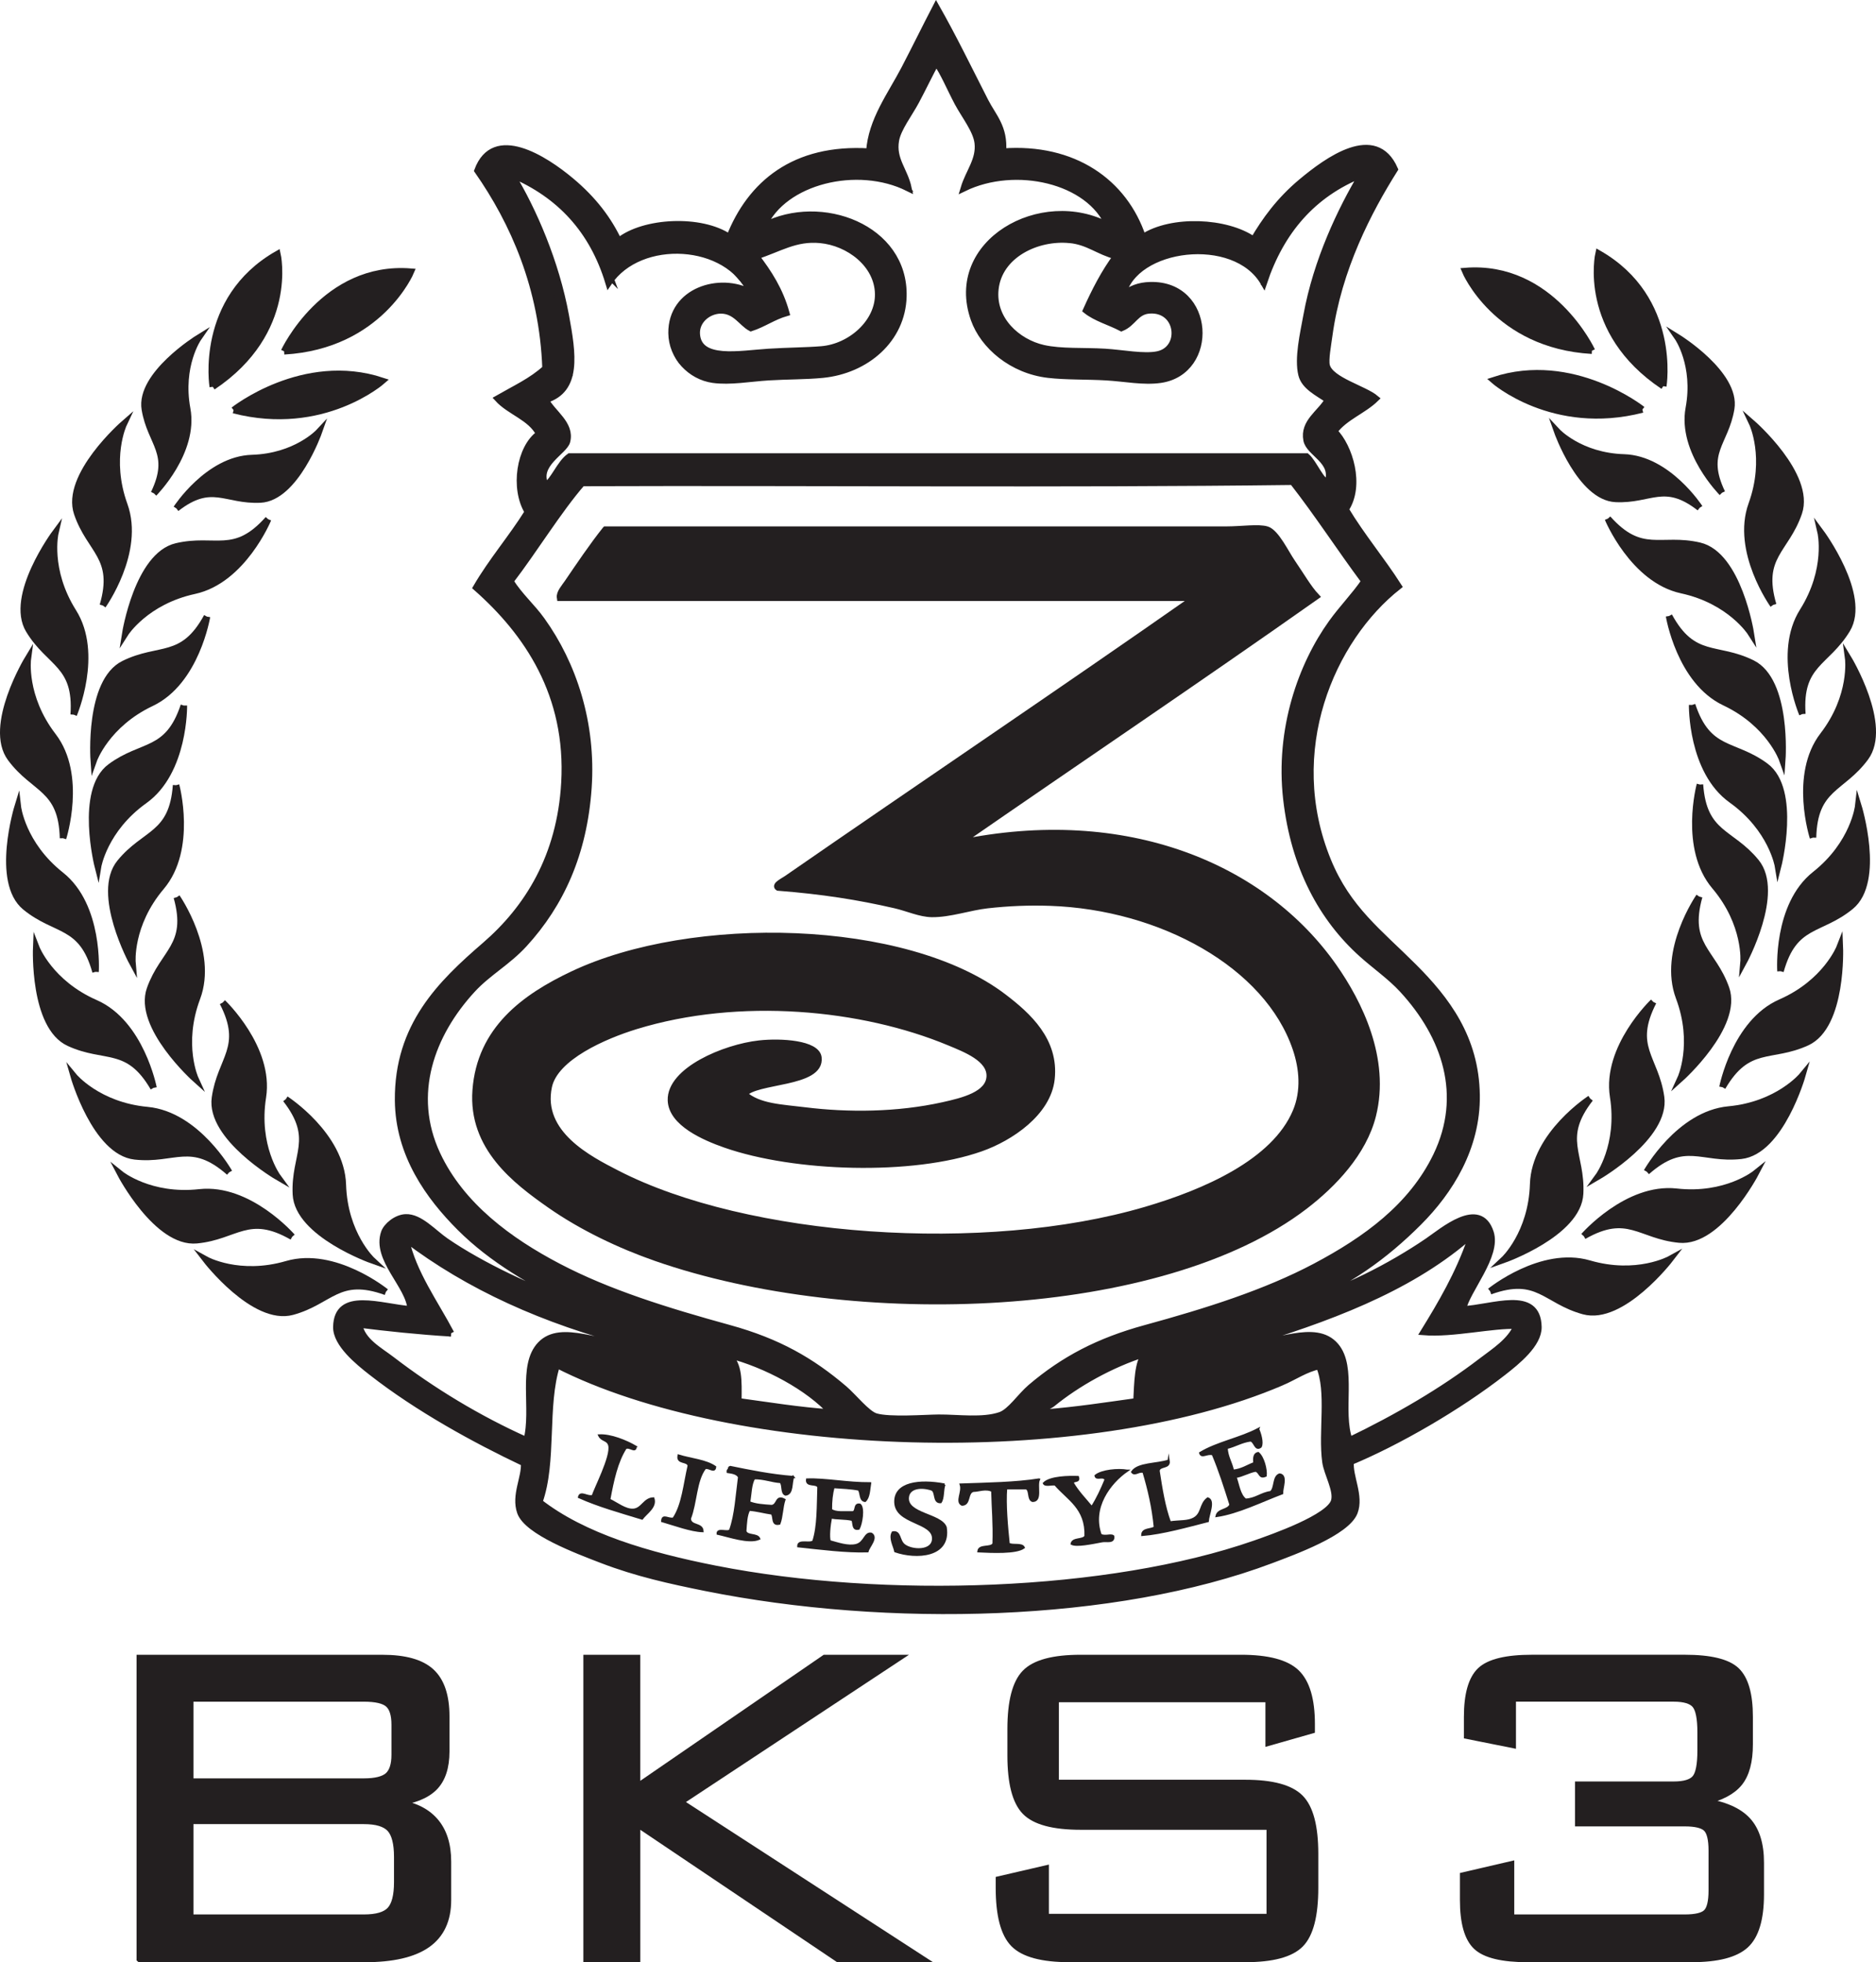 <?xml version="1.0" encoding="UTF-8"?><svg id="Layer_1" xmlns="http://www.w3.org/2000/svg" viewBox="0 0 867 906.98"><defs><style>.cls-1,.cls-2{fill:#231f20;stroke:#231f20;stroke-miterlimit:10;}.cls-2{stroke-width:3px;}</style></defs><path class="cls-2" d="m279.83,244.81h287.07c6.86,0,14.8-1.22,18.61,0,4.24,1.35,8.67,10.82,11.66,15.15,4.06,5.91,7.47,11.88,11.06,15.72-54.64,38.53-110.31,76.02-165.37,114.13,77.69-16.27,141.26,11.02,173.52,57.06,11.67,16.62,24.6,42.61,18.06,68.71-4.33,17.28-18.32,31.87-31.44,41.93-66.18,50.72-208.28,55.85-299.89,23.88-16.15-5.63-33.96-13.98-48.91-24.45-15.83-11.1-36.32-26.61-34.36-53,2.09-28.1,22.57-43.02,44.84-53.56,55.07-26.11,153.82-24.1,199.14,10.48,11.29,8.61,24.04,20.16,22.12,37.85-1.68,15.66-19.06,27.24-32.62,32.02-31.6,11.2-86.16,9.52-118.19-1.73-9.53-3.35-24.7-9.89-25.05-20.39-.45-13.77,24.72-24.41,40.78-26.2,10.17-1.14,26.55-.04,27.36,6.4,1.53,12.4-29.28,10.17-34.35,16.9,6.77,6.06,17.55,6.25,27.94,7.57,20.17,2.51,42.91,2.35,64.06-2.34,8.98-2,21.2-4.9,21.54-13.39.33-8.29-11.32-12.67-18.63-15.73-40.3-16.79-97.04-22.29-145-7.56-14.45,4.45-37.26,14.3-40.18,27.95-4.65,21.91,18.94,33.72,31.45,40.18,59.92,30.9,170.17,38.79,244.55,16.88,27.2-8,59.45-21.97,69.3-45.41,4.04-9.6,3.08-20.01,0-29.13-13.14-38.89-62.44-65.77-113.54-67.52-9.72-.34-19.32.05-29.12,1.16-8.16.91-17.29,4.19-25.62,4.08-5.42-.09-11.18-2.76-16.88-4.08-17.05-3.94-33.56-6.53-54.16-8.15-1.58-1.01,2.41-2.94,4.07-4.08,61.96-42.89,126.79-86.53,188.66-129.85h-293.48c-.37-2.23,2.03-4.82,3.51-6.99,5.19-7.63,11.62-17.15,17.46-24.46Z"/><path class="cls-1" d="m581.45,660.58c.88,1.84,2.22,6.28,1.17,8.13-2.51,1.95-2.68-2.48-4.65-2.89-4.3.56-7.13,2.56-11.07,3.47.23,4.25,2.19,6.75,2.92,10.49,4.08-.37,6.63-2.29,9.89-3.5-.28-2.43-.05-4.33,1.75-4.66,2.41,1.97,3.8,7.71,3.49,10.48-3.08,1.36-2.37-1.54-4.65-2.32-3.43.64-5.81,2.32-9.32,2.91,1.38,3.65,1.78,8.31,4.65,10.49,4.81-.24,7.2-2.92,11.65-3.5,2.25-1.84,1.05-7.11,4.1-8.15,3.52.42,1.01,6.3,1.16,8.71-9.61,3.63-20.45,9.06-30.29,10.5.69-3.21,5.35-2.44,6.41-5.25-2.52-7.96-5.04-15.92-8.16-23.29-2.61-.82-5.17,1.76-5.83-.59,7.85-4.78,18.57-6.68,26.79-11.05Z"/><path class="cls-1" d="m293.79,668.71c-.18,2.78-2.63-.34-4.65.59-4.09,6.37-5.92,15.06-7.56,23.88,3.4,1.61,7.39,4.87,11.06,4.65,4.12-.27,5-5.1,9.32-5.24,1.32,3.98-3.28,6.72-5.25,9.32-9.96-3.04-20.14-5.87-29.12-9.91.69-2.92,3.96.37,6.41-.58.71-2.92,8.8-18.19,7.59-23.29-.71-2.86-3.47-2.07-4.68-4.66,5.38-.27,12.46,2.65,16.89,5.23Z"/><path class="cls-1" d="m313.6,672.8c5.66,1.74,12.54,2.24,16.9,5.25-.23,2.83-2.86-.14-4.67.57-4.39,5.72-4.13,16.08-6.99,23.28.12,3.78,5.69,2.09,5.83,5.84-5.32-.17-12.91-2.99-18.64-4.65.14-3.31,2.84-.57,5.24-1.19,4.25-6.22,5.02-15.93,7-24.43-.56-2.57-5.42-.81-4.67-4.67Z"/><path class="cls-1" d="m540.11,675.14c.58,3.67-4.22,1.97-4.66,4.65,1.29,8.44,2.63,16.79,5.25,23.88,4.55-.66,8.22-.18,11.07-1.77,4.01-2.2,2.79-6.65,6.4-9.3,3.2,1,.21,7.48,0,10.49-9.42,2.4-21.09,5.68-30.27,6.4.08-3.01,4.01-2.21,5.81-3.5-.89-9.41-2.87-17.7-5.23-25.62-2.18-.76-4.04,1.75-5.25,0,2.6-4.01,11.35-3.4,16.88-5.22Z"/><path class="cls-1" d="m366.58,682.7c-1.14,2.75-.1,7.67-3.5,8.15-2.06-.63-1.01-4.42-2.31-5.81-4.37-.31-7.53-1.81-12.23-1.76-1.7,2.79-1.61,7.33-2.32,11.08,2.83,1.23,6.66,1.48,10.48,1.73,2.92-.47,1.82-5.01,5.82-2.89-1.13,3.34-1.1,7.82-2.32,11.06-3.62.88-2.24-3.21-3.5-4.67-3.57-.5-6.69-1.45-10.48-1.74-1.38,2.51-1.49,6.29-1.75,9.9.75,2.54,5.49,1.12,6.41,3.49-4.71,2.11-13.93-1.17-19.22-2.33-.15-2.66,4.99-.04,5.83-1.75,2.49-7,2.95-16.05,4.07-24.45-.88-1.65-3.01-2.02-5.25-2.33-.08-.68.14-1.04.58-1.16-.09-.68.14-1.03.6-1.15,9.33,1.9,18.67,3.82,29.1,4.64Z"/><path class="cls-1" d="m520.89,679.79c-8.01,5.56-16.79,17.06-12.22,29.7,2.24,1.06,4.71-.34,5.81.59.46,3.21-3.08,1.9-5.23,2.33-4.68.88-11.77,2.38-13.99,1.16.56-2.75,5.19-1.42,6.41-3.49.46-13.07-8.15-17.06-13.98-23.88-1.58-.36-4.62.75-5.24-.59,2.88-2.95,11.68-3.05,15.72-2.9.92,2.67-2.41,1.09-2.32,2.9,2.45,4.14,5.76,7.45,8.72,11.08,2.53-3.9,4.53-8.29,6.41-12.82-1.17-2.13-4.27.31-4.66-1.75,2.87-2.39,10.52-3.08,14.56-2.33Z"/><path class="cls-1" d="m402.12,685.6c-.49,3.03-.49,6.52-2.34,8.17-2.47-.27-1.68-3.76-2.91-5.26-3.53-.72-7.66-.85-11.65-1.13-.82,3.05-1.21,6.53-1.17,10.46,2.04,1.64,6.31,1.06,9.89,1.17,2.22-.12.53-4.14,3.5-3.5,1.85,1.65.66,8.8-.58,11.07-2.99.67-2.15-2.51-2.92-4.07-3.37-.85-7.84-.46-9.89-1.17-.75,3.72-1.27,9.06-.59,11.07,3.7.99,8.44,2.71,12.24,1.74,3.99-1.01,3.95-5.86,6.98-5.23,2.96,1.82-1.23,5.96-1.74,8.13-9.75.32-21.84-1.23-32.03-2.32-.09-3.2,5.46-.75,6.99-2.33,2.25-6.86,2.01-16.22,2.32-25.03-.75-2.16-5.71-.12-5.23-3.51,8.29-.32,19.06,1.86,29.11,1.74Z"/><path class="cls-1" d="m480.14,683.86c-1.36,2.89,1.36,9.91-2.91,9.91-2.24-.69-.95-4.89-2.92-5.83h-9.32c-.61,7.27.36,17.87,1.17,25.63,1.77,1.13,6.06-.24,6.98,1.75-3.5,2.6-14.81,2.03-20.97,1.74.33-3.18,5.79-1.2,6.99-3.49.3-9.8-.4-16.02-.59-24.46-3.04-1.5-6.39.02-8.73,0-3.15.74-1.41,6.36-5.24,6.4-2.89-1.4.55-5.86-.59-9.32,11.82-.4,25.61-.62,36.12-2.33Z"/><path class="cls-1" d="m436.47,686.18c-.93,2.38-.38,6.23-1.76,8.17-3.47.17-1.8-4.77-4.07-5.85-5.23-1.72-10.56-.82-11.05,3.5-.94,7.98,15.29,7.93,17.46,13.98,2.17,13.69-13.77,14.36-23.29,11.07-.49-2.44-2.73-6.17-1.17-8.74,3.61-.64,2.63,3.72,5.26,5.83,3.44,2.78,13.27,3.3,13.38-2.92.14-8.04-17.17-6.92-17.46-16.87-.28-8.92,11.2-10.33,22.71-8.17Z"/><path class="cls-2" d="m432.97,27.04c-3.54,5.16-7.29,11.87-11.06,19.21-6.92,13.46-14.25,23.95-4.07,39.6-25.19-11.79-59.82-1.17-67.56,21.54,27.78-15.1,65.25-2.08,65.8,28.54.33,18.4-15.04,34.56-35.52,36.67-7.87.82-16.53.7-25.05,1.17-20.15,1.1-44.47,3.91-44.25-19.8.18-18.97,25.61-26.5,37.86-13.96-.6-6.44-7.05-11.97-11.07-16.89,5.45,4.25,9.97,9.44,12.22,16.89-4.52.83-5.85-3.35-9.9-4.67-14.17-4.59-32.58,6.39-27.37,25.04,4.77,17.05,24.5,13.81,41.35,12.81,7.5-.45,15.43-.55,23.31-1.17,18.64-1.45,35.08-12.64,37.26-30.27,4.17-33.75-36.09-50.27-66.38-32.6,7.51-22.62,37.58-35.17,66.38-25.63-7.04-14.04-.44-24.94,6.41-37.85,3.94-7.42,8.2-14.21,11.05-20.38,4.55,11.21,17.49,27.39,20.96,39.6,1.52,5.26-1.71,11.77-3.48,18.04,27.56-7.78,59.69,2.35,66.39,26.21-26-16.15-66.17-4.08-66.39,27.36-.15,21.45,17.88,33.89,36.69,35.52,13.44,1.19,31.52,2.87,45.42,2.33,7.62-.3,13.59-3.37,16.88-7.58,11.67-14.9-2.89-37.41-23.3-31.44-3.9,1.14-5.5,4.12-9.89,4.67-.81-4.98,6.52-13.63,11.65-16.89-4.42,4.91-9.41,9.23-11.65,16.31,5.13-2.09,9.06-5.65,15.71-5.82,12.18-.31,23.95,9.13,22.13,23.86-2.79,22.6-27.9,16.76-50.67,15.73-21.43-.97-36.96-3.42-46.58-15.73-4.38-5.63-8.1-13.9-6.98-24.45,2.89-27.36,38.04-40.52,65.22-25.62-8.17-23.43-41.26-32.58-66.96-22.13,2.19-6.76,6.24-12.05,5.23-19.22-1.06-7.66-11.19-22.26-15.13-29.69-1.73-3.28-3.1-6.37-4.65-9.32Z"/><path class="cls-2" d="m258.28,235.5c.99-4.44,6.15-9.78,9.31-13.97h309.76c7.46,0,16.32-1.32,20.4,0,5.28,1.71,5.51,9.61,10.47,12.8-2.68-.73-5.11-5.09-7-7.57-.08-.14-1.65-4.01-2.89-4.65-4.31-2.25-33.02,0-40.76,0h-248.64c-11.14,0-33.47-2.47-40.18,0-5.24,1.92-6.31,9.73-10.48,13.39Z"/><path class="cls-2" d="m601.51,601.74c18.57-4.74,41.07-16.27,58.23-27.96,6.92-4.71,24.07-19.64,29.11-4.07,3.45,10.69-10.97,26.63-12.81,35.5,13.45-.52,34.63-9.65,34.94,8.16.13,7.93-9.92,15.98-16.31,20.97-20.51,16.01-48.61,32.23-70.46,41.33-.66,6.81,4.65,15.76,1.76,23.31-3.62,9.38-28.16,18.22-38.45,22.12-72.28,27.28-177.1,29.74-261.45,12.81-16.28-3.28-31.84-6.71-47.74-12.81-11.76-4.52-34.67-13.12-37.86-22.12-2.76-7.85,2.23-16.04,1.75-22.72-22.7-10.75-48.99-25.16-70.45-41.93-6.37-4.96-16.45-13.22-16.32-20.97.3-17.04,20.59-9.17,34.36-8.14-.62-10.99-16.49-23.27-12.22-35.52,1.01-2.92,5.45-6.82,9.9-7,6.59-.25,12.78,7.06,18.64,11.07,16.25,11.16,40.8,22.73,58.8,28.55-19.09-9.7-37.24-19.78-52.41-34.94-14.13-14.16-28.32-33.55-28.54-58.81-.26-34.52,19.76-53.98,40.18-71.62,19.7-17.01,34.75-41,36.7-75.12,2.32-40.75-17.14-69.46-40.77-90.26,7.21-12.39,16.35-22.87,23.88-34.94-6.73-10.91-3.77-29.75,5.25-36.1-4.08-7.76-13.56-10.1-19.21-16.31,7.64-4.4,15.88-8.17,22.12-13.96-1.35-37.3-14.75-67.55-31.44-91.43,7.6-20.56,31.1-5.35,43.09,4.67,10.76,8.98,17.51,18.23,22.12,27.94,11.57-9.36,38.14-10.69,51.24-1.74,9.7-24.7,30-41.77,64.63-39.61.95-14.53,9.96-26.23,16.3-38.42,5.07-9.76,9.65-19.11,14.55-28.54,7.97,14.04,15.04,28.61,22.71,43.66,3.62,7.1,9.02,12.03,8.17,23.3,32.65-2.4,56.1,14.02,64.63,39.61,13.41-8.74,38.75-7.56,51.24,1.16,5.16-8.83,11.86-18.22,22.12-26.79,11.87-9.92,34.17-26.23,43.09-5.83-12.06,19.14-26.07,45.91-30.28,76.86-.58,4.31-1.89,11.26-1.17,13.97,1.8,6.75,17.43,10.67,22.7,15.14-5.78,5.66-14.35,8.55-19.21,15.14,7.07,7.07,12.63,24.95,5.25,36.11,7.49,12.49,16.66,23.31,24.45,35.52-31.12,24.48-53.41,76.25-32.61,126.94,9.15,22.3,23.68,32.99,39.59,48.9,15.15,15.15,28.76,32.9,29.12,59.41.32,24.28-12.39,44.4-26.79,58.8-15.82,15.83-32.81,27.87-54.15,36.69ZM437.89,35.75c3.94,7.43,14.07,22.02,15.14,29.69,1.01,7.18-3.05,12.46-5.24,19.21,25.71-10.45,58.79-1.29,66.97,22.13-27.17-14.91-62.33-1.74-65.22,25.62-1.12,10.54,2.6,18.83,6.98,24.45,9.61,12.3,25.14,14.76,46.58,15.73,22.76,1.04,47.87,6.88,50.65-15.73,1.82-14.73-9.95-24.17-22.12-23.87-6.64.17-10.57,3.72-15.71,5.82,2.25-7.08,7.23-11.4,11.65-16.31-5.14,3.26-12.45,11.91-11.65,16.88,4.4-.53,5.99-3.5,9.89-4.65,20.4-5.98,34.98,16.54,23.29,31.45-3.29,4.18-9.26,7.26-16.88,7.56-13.91.54-31.99-1.16-45.43-2.34-18.8-1.63-36.83-14.08-36.67-35.51.22-31.45,40.39-43.51,66.37-27.36-6.69-23.86-38.83-33.99-66.37-26.21,1.76-6.28,4.99-12.79,3.48-18.05-3.47-12.21-16.41-28.38-20.95-39.6-2.88,6.17-7.14,12.96-11.07,20.38-6.86,12.91-13.45,23.81-6.41,37.84-28.82-9.54-58.86,3.01-66.39,25.63,30.3-17.68,70.55-1.14,66.39,32.6-2.19,17.65-18.61,28.83-37.27,30.27-7.86.62-15.78.72-23.29,1.18-16.83.99-36.57,4.23-41.34-12.82-5.22-18.65,13.19-29.63,27.37-25.03,4.05,1.31,5.38,5.49,9.89,4.65-2.25-7.44-6.76-12.63-12.21-16.88,4.02,4.94,10.46,10.45,11.05,16.88-12.22-12.51-37.66-5.01-37.85,13.98-.23,23.68,24.09,20.89,44.26,19.8,8.51-.46,17.17-.37,25.04-1.17,20.48-2.12,35.85-18.26,35.51-36.69-.56-30.61-38.02-43.63-65.81-28.53,7.75-22.7,42.39-33.33,67.55-21.55-10.15-15.64-2.84-26.14,4.07-39.6,3.79-7.34,7.54-14.05,11.07-19.21,1.55,2.95,2.93,6.04,4.65,9.32Zm80.94,100.73c3.6-2.95,7.5-4.53,12.81-4.65,28.38-.69,30.21,39.99,4.66,43.68-7.88,1.13-16.32-.66-25.03-1.17-9.04-.53-18.61-.21-26.8-1.17-16.79-1.95-29.98-13.28-34.34-25.62-12.49-35.32,31.16-59.95,62.3-43.09-8.9-21.27-43.15-29.03-66.97-17.48,2.27-7.57,7.33-13.05,6.41-20.95-.69-5.87-6.1-12.57-9.33-18.63-3.66-6.94-6.41-13.72-9.88-18.64-2.88,5.2-5.8,11.43-9.33,18.04-3.06,5.77-8.37,12.56-9.31,18.06-1.54,8.92,4.02,13.75,5.81,22.12-23.63-11.82-57.78-3.28-66.95,17.48,26.45-13.76,65.49.63,64.62,32.61-.53,19.85-17.15,34.1-37.26,36.1-7.94.78-16.55.64-25.03,1.17-8.75.55-17.76,2.25-25.63,1.17-10.5-1.46-19.1-10.56-19.22-21.55-.19-19.68,22.4-26.47,36.68-18.64-10.32-23.99-51.36-26.28-65.78-4.65-7.34-24.31-22.6-40.68-44.84-50.08,10.12,16.61,20.53,40.77,25.03,65.21,3.32,17.97,5.83,34.36-9.31,39.02,3.09,6.09,11.98,11.14,9.89,19.22-1.22,4.7-14.8,10.68-9.89,20.38,3.74-2.09,6.52-10.16,11.07-13.4h340.64c3.28,2.75,7.19,12.72,9.89,11.66,3.14-9.68-8.75-13.19-9.89-19.23-1.62-8.35,6.35-12.43,9.89-18.63-4.75-3.31-10.87-6.12-12.23-11.64-1.87-7.59.8-18.96,2.34-27.37,4.59-25.28,15.81-48.82,25.61-65.21-22.77,9.06-37.46,26.2-45.41,50.08-13.34-23.18-60.28-17.16-65.22,5.82Zm-236.99-8.73c8.85-10.99,35.37-19.84,51.24-8.16-15.54-13.46-41.87-2.96-51.24,6.98-8.61-23.79-24.17-40.66-48.33-48.91,1.17,6.57,6.34,12.6,9.9,19.79,6.87,13.87,12.39,28.97,15.73,46.58,1.26,6.72,4.87,21.11,3.49,27.96-1.35,6.61-9.61,9.12-14.56,13.4,6.02,4.08,10.84,9.35,12.24,18.04-3.9,3.15-10.05,9.33-10.49,16.3-.08,1.2-.45,7.14,1.75,6.42-3.16-10.06,3.43-18.08,9.32-22.72-.59-9.3-6.57-13.21-11.07-18.63,5.64-2.72,10.05-6.64,13.4-11.64-1.04-37.93-14.05-68.54-29.12-94.33,24.15,8.07,39.11,25.34,47.74,48.92Zm320.84,45.42c2.86,5.49,8.49,8.19,12.81,12.23-3.75,5.44-12.32,10.19-10.47,18.04,1.06,4.56,15.18,11.62,9.31,22.72,6.92-12.24-8.05-18.35-8.73-23.88-.91-7.29,7.53-12.25,11.65-17.46-5.29-3.75-12.76-6.15-13.98-12.81-1.46-8.01,1.8-18.63,3.5-27.36,5.06-26.02,16.15-50.07,25.62-66.38-21.09,4.93-35.5,21.56-45.42,39.59,1.19,1.85,1.02-.93,1.17-1.16,10.51-16.7,22.92-32.35,43.67-37.85-15.22,25.92-28.07,54.23-29.11,94.33Zm-269.6-29.7c-5.69.05-11.52,4.64-11.07,11.05.91,12.86,19.84,9,33.19,8.16,8.95-.57,17.53-.58,24.46-1.16,13.6-1.13,26.41-12.62,26.2-25.62-.21-13.79-13.62-23.81-26.78-25.03-11.56-1.09-18.83,4.07-29.71,7.56,5.83,7.57,11.1,15.7,13.99,26.21-6.03,1.75-10.45,5.07-16.32,6.99-4.36-2.3-7.08-8.22-13.97-8.16Zm161.3-32.6c-15.24-1.48-32.64,7-34.36,22.7-1.57,14.11,10.13,24.65,22.13,27.36,8.32,1.87,18.48,1.13,28.54,1.74,7.86.47,18.2,2.54,24.45,1.16,11.91-2.61,9.89-21.48-4.07-20.37-6.22.5-7.27,5.91-12.8,8.16-5.35-2.82-11.78-4.52-16.31-8.16,4.02-8.97,8.44-17.58,13.98-25.04-8.31-2.14-13.03-6.75-21.55-7.56Zm89.67,17.46c-.12-2.99,3.53-7.9,2.32-8.16-1.37,1.93-1.37,5.23-3.5,6.4-6.68-6.68-18.58-14.53-33.18-13.39-6.64.52-14.87,2.97-16.88,6.41,15.51-11.01,42.35-3.62,51.25,8.73Zm-315.03,93.18c6.73-2.48,29.06,0,40.18,0h248.64c7.75,0,36.44-2.25,40.76,0,1.23.63,2.8,4.51,2.91,4.65,1.88,2.48,4.3,6.83,6.99,7.56-4.95-3.2-5.22-11.1-10.49-12.81-4.08-1.32-12.92,0-20.38,0h-309.78c-3.17,4.2-8.32,9.52-9.31,13.97,4.17-3.66,5.24-11.46,10.47-13.37Zm0,1.74c-11.08,12.79-21.98,30.8-33.18,45.41,4.55,7.14,9.95,11.63,14.55,18.06,14.52,20.21,23.62,47.5,21.55,77.44-2.11,30.44-12.76,53.7-29.7,72.21-7.68,8.39-16.6,13.08-23.88,20.96-19,20.59-29.31,48.48-16.31,76.27,11.13,23.78,33.48,40.08,55.91,51.83,23.18,12.16,49.95,20.47,79.19,28.53,22.49,6.22,37.83,15.04,52.99,27.97,4.27,3.65,10.52,11.58,14.55,12.8,6.4,1.94,23.01.62,29.13.58,8.91-.06,20.34,1.66,28.52-1.17,4.62-1.6,9.28-8.81,13.98-12.81,15.33-13.05,31.45-21.47,52.98-27.36,28.48-7.79,55.67-16.39,78.6-28.55,23.3-12.35,44.52-27.66,55.92-51.23,13.43-27.85,4.24-55.23-15.73-76.87-5.52-5.98-12.52-10.81-18.64-16.31-18.42-16.54-31.35-40.19-34.93-71.61-3.7-32.42,7.01-62.12,20.95-81.52,4.94-6.87,10.72-12.7,15.13-19.22-11.26-15.14-21.62-31.18-33.19-45.99-107.91,1.34-221.45.19-328.41.58Zm363.35,46.57c-20.26,20.55-35.46,45.26-37.26,80.36-1.8,35.13,11.83,66.56,31.43,86.77,10.53,10.83,22.51,18.83,31.45,31.42,8.68,12.26,15.77,29.57,13.4,46.6-3.28,23.48-18.06,39.38-33.77,52.4-16.34,13.52-34.21,23.23-54.75,31.44-21.2,8.49-44.74,12.65-65.79,20.38-21.39,7.87-38.09,19.48-51.82,34.93,15.23-14.11,30.82-26.92,52.4-34.93,21.4-7.95,45.48-11.31,67.55-20.38,19.97-8.2,39.03-18.45,55.32-32.61,15.3-13.3,30.65-31.04,32.03-55.89,1.2-21.85-8.61-36.42-18.06-47.76-8.98-10.78-20.72-18.41-30.27-29.1-17.86-20-29.22-49.84-28.53-79.2.79-34.36,17.51-65.96,37.85-85.01-6.54-7.43-12.1-18.96-18.65-24.45,5.93,8.22,12.13,16.2,17.47,25.03Zm-399.45-.58c20.63,21.43,38.14,48.68,37.85,87.93-.24,32.85-13.85,61.7-32.61,79.78-19.57,18.85-43.34,35.35-44.26,68.12-.26,9.22,1.69,18.96,4.67,26.21,14.57,35.55,55.76,57.62,92,71.05,20.57,7.59,42.81,11.07,62.31,19.19,9.97,4.16,18.78,8.39,26.79,13.99,7.65,5.35,13.43,12.68,21.55,18.03-14.26-14.81-30.59-26.54-51.83-34.35-21.06-7.74-44.42-11.83-65.79-20.38-20.39-8.16-38.27-17.82-54.74-31.44-18.89-15.63-37.53-38.08-33.77-68.13,3.98-31.85,27.37-44.31,44.82-62.3,19.67-20.24,33.26-51.85,31.45-86.77-1.82-35.61-17.43-59.71-37.26-80.94,5-8.21,13.03-16.47,16.3-24.45-5.84,8.12-11.29,16.63-17.46,24.45Zm-24.46,347.04c-14.32-.83-30.78-2.58-42.51-4.09,1.31,7.75,9.46,11.95,15.14,16.33,18.67,14.33,40.08,27.34,62.31,37.27,3.83-14.56-2.86-34.54,6.4-44.27,9.75-10.22,28.68,1.24,42.51-.58-40.68-10.36-75.83-26.26-104.81-48.33,3.36,15.85,13.66,29.8,20.95,43.67Zm469.35-43.67c-27.46,23.4-64.52,37.21-103.66,48.9,14.69.48,33.69-10.36,43.08.58,8.58,10.01,1.53,30.15,6.41,43.69,21.92-10.55,43.01-22.82,61.13-36.7,5.95-4.55,13.16-9.03,16.31-16.29-10.94-.56-29.7,3.99-43.09,2.89,8.14-13.21,16.04-26.66,21.55-42.51-.75-.02-.81-.74-1.74-.57Zm-336.58,75.1c14.18,1.93,28,4.22,43.09,5.25-10.51-11.63-30.14-22.26-47.76-26.79,5.12,4.92,4.76,11.69,4.67,21.54Zm145,1.18c-1.2.97-4.71,1.9-3.5,4.07,14.77-1.14,28.55-3.3,42.5-5.23.46-8.84.53-17.99,4.08-22.12-15.96,5.03-31.73,13.98-43.08,23.28Zm105.96-9.92c-90.73,38.92-253.11,33.67-334.82-8.13-6.11,19.03-1.42,44.71-8.15,63.46,20.33,15.86,49.96,24.66,81.52,30.88,77.95,15.34,181.8,11.87,249.22-11.66,8.3-2.89,34.67-12.14,36.68-19.79,1.32-4.99-3.33-12.58-4.08-18.05-1.91-13.85,2.15-32.53-2.9-44.26-6.19,1.26-11.49,5-17.47,7.56Z"/><g><path class="cls-2" d="m688.67,596.85s23.67-19.25,45.74-12.81c22.08,6.44,37.46-2.07,37.46-2.07,0,0-22.24,28.93-39.99,24.07-17.76-4.87-21.16-17.14-43.21-9.18"/><path class="cls-2" d="m731.94,571.36s20.04-23.05,42.87-20.51c22.83,2.57,36.53-8.48,36.53-8.48,0,0-16.91,32.33-35.23,30.59-18.31-1.74-23.79-13.23-44.17-1.61"/><path class="cls-2" d="m761.07,541.59s14.94-26.61,37.84-28.74c22.86-2.14,34.04-15.72,34.04-15.72,0,0-10.01,35.09-28.32,37.1-18.31,2.01-25.96-8.16-43.56,7.37"/><path class="cls-2" d="m796.05,502.54s5.82-29.96,26.85-39.19c21.05-9.22,27.39-25.64,27.39-25.64,0,0,1.52,36.46-15.22,44.12-16.73,7.66-27.21.44-39.03,20.7"/><path class="cls-2" d="m822.86,448.91s-2.03-30.46,15.99-44.72c18.02-14.28,19.97-31.75,19.97-31.75,0,0,10.74,34.87-3.49,46.53-14.24,11.67-26.2,7.35-32.47,29.94"/><path class="cls-2" d="m837.88,387.17s-9.37-29.05,4.65-47.27c14-18.22,11.62-35.66,11.62-35.66,0,0,18.9,31.2,7.94,45.98-10.95,14.79-23.61,13.51-24.2,36.95"/><path class="cls-2" d="m832.95,330.05s-12.05-28.06.21-47.51c12.25-19.44,8.26-36.57,8.26-36.57,0,0,21.72,29.29,12.19,45.04-9.55,15.73-22.27,15.65-20.65,39.05"/><path class="cls-2" d="m819.49,279.6s-17.76-24.84-9.95-46.46c7.81-21.61.26-37.5.26-37.5,0,0,27.48,23.98,21.54,41.4-5.97,17.42-18.43,20.04-11.85,42.56"/><path class="cls-2" d="m795.83,227.77s-19.01-19.11-15.34-39.08c3.7-19.97-5.16-32.74-5.16-32.74,0,0,27.42,16.95,24.74,32.99-2.7,16.05-13.18,20.13-4.23,38.82"/><path class="cls-2" d="m768.69,178.49s6.64-40.43-29.9-61.33c0,0-8.19,35.86,29.9,61.33"/><path class="cls-2" d="m759.03,189.28s-32.17-25.62-68.75-13.51c0,0,27.37,24.18,68.75,13.51"/><path class="cls-2" d="m735.72,162.1s-18.68-40.04-58.61-36.82c0,0,14.28,34.27,58.61,36.82"/><path class="cls-2" d="m734.92,507.8s-25.64,16.56-26.36,39.53c-.71,22.96-13.57,34.95-13.57,34.95,0,0,34.39-12.17,35.27-30.56.88-18.39-9.74-25.42,4.66-43.93"/><path class="cls-2" d="m764.07,463.1s-22.12,21.05-18.55,43.75c3.58,22.7-6.82,36.88-6.82,36.88,0,0,31.53-18.36,28.97-36.6-2.58-18.21-14.3-23.15-3.6-44.03"/><path class="cls-2" d="m785.28,414.4s-17.41,25.07-9.32,46.6c8.07,21.51.72,37.49.72,37.49,0,0,27.19-24.34,21.01-41.67-6.18-17.35-18.68-19.81-12.4-42.42"/><path class="cls-2" d="m785.63,362.64s-7.97,29.48,6.87,47.02c14.85,17.55,13.3,35.06,13.3,35.06,0,0,17.41-32.05,5.76-46.3-11.64-14.24-24.24-12.38-25.93-35.78"/><path class="cls-2" d="m782.03,325.85s-.5,30.51,18.2,43.88c18.69,13.36,21.51,30.72,21.51,30.72,0,0,9-35.36-5.79-46.31-14.79-10.95-26.54-6.03-33.92-28.3"/><path class="cls-2" d="m771.36,284.73s4.94,30.14,25.71,39.96c20.78,9.83,26.63,26.43,26.63,26.43,0,0,2.59-36.4-13.92-44.55-16.5-8.15-27.19-1.24-38.42-21.84"/><path class="cls-2" d="m743.08,239.71s11.65,28.22,34.12,33.08c22.44,4.86,31.9,19.69,31.9,19.69,0,0-5.73-36.02-23.66-40.23-17.91-4.18-26.75,4.96-42.36-12.54"/><path class="cls-2" d="m785.49,234.72s-14.64-22.65-34.94-23.28c-20.29-.62-30.89-11.99-30.89-11.99,0,0,10.75,30.4,27.01,31.16,16.27.77,22.45-8.61,38.83,4.11"/></g><g><path class="cls-2" d="m178.34,597.14s-23.7-19.25-45.76-12.82c-22.06,6.44-37.45-2.09-37.45-2.09,0,0,22.24,28.93,39.99,24.08,17.75-4.86,21.13-17.12,43.21-9.17"/><path class="cls-2" d="m135.05,571.65s-20.01-23.05-42.87-20.5c-22.82,2.54-36.51-8.49-36.51-8.49,0,0,16.92,32.32,35.22,30.6,18.33-1.75,23.79-13.25,44.16-1.6"/><path class="cls-2" d="m105.93,541.87s-14.94-26.6-37.82-28.75c-22.89-2.12-34.06-15.7-34.06-15.7,0,0,10.01,35.07,28.32,37.08,18.29,2.02,25.96-8.14,43.56,7.36"/><path class="cls-2" d="m70.95,502.84s-5.81-29.99-26.85-39.21c-21.05-9.22-27.37-25.63-27.37-25.63,0,0-1.54,36.46,15.2,44.1,16.74,7.68,27.23.46,39.03,20.73"/><path class="cls-2" d="m44.16,449.21s2.01-30.46-16-44.74c-18.02-14.27-19.96-31.75-19.96-31.75,0,0-10.74,34.87,3.49,46.53,14.23,11.66,26.2,7.34,32.47,29.95"/><path class="cls-2" d="m29.13,387.45s9.36-29.05-4.63-47.26c-14-18.24-11.64-35.67-11.64-35.67,0,0-18.91,31.2-7.94,45.98,10.96,14.78,23.63,13.51,24.21,36.95"/><path class="cls-2" d="m34.07,330.33s12.03-28.05-.23-47.52c-12.24-19.44-8.26-36.57-8.26-36.57,0,0-21.74,29.31-12.18,45.05,9.54,15.74,22.26,15.64,20.66,39.04"/><path class="cls-2" d="m47.53,279.89s17.74-24.85,9.93-46.47c-7.8-21.6-.26-37.5-.26-37.5,0,0-27.49,23.99-21.52,41.4,5.96,17.42,18.41,20.05,11.85,42.57"/><path class="cls-2" d="m71.15,228.05s19.05-19.12,15.35-39.08c-3.69-19.97,5.17-32.74,5.17-32.74,0,0-27.42,16.96-24.72,33,2.69,16.04,13.17,20.14,4.2,38.82"/><path class="cls-2" d="m98.33,178.77s-6.66-40.43,29.88-61.34c0,0,8.2,35.86-29.88,61.34"/><path class="cls-2" d="m107.96,189.56s32.18-25.61,68.76-13.5c0,0-27.36,24.19-68.76,13.5"/><path class="cls-2" d="m131.3,162.38s18.67-40.03,58.6-36.8c0,0-14.29,34.24-58.6,36.8"/><path class="cls-2" d="m132.07,508.07s25.66,16.57,26.37,39.54c.72,22.96,13.58,34.95,13.58,34.95,0,0-34.39-12.17-35.27-30.54-.88-18.4,9.73-25.42-4.68-43.95"/><path class="cls-2" d="m102.93,463.4s22.13,21.03,18.55,43.72c-3.57,22.7,6.83,36.88,6.83,36.88,0,0-31.52-18.35-28.96-36.57,2.56-18.22,14.3-23.18,3.59-44.03"/><path class="cls-2" d="m81.72,414.7s17.43,25.07,9.34,46.58c-8.07,21.52-.73,37.5-.73,37.5,0,0-27.19-24.35-21-41.67,6.19-17.34,18.68-19.81,12.39-42.41"/><path class="cls-2" d="m81.38,362.93s7.97,29.47-6.87,47.02c-14.84,17.54-13.3,35.07-13.3,35.07,0,0-17.41-32.06-5.76-46.31,11.64-14.24,24.23-12.37,25.93-35.77"/><path class="cls-2" d="m84.97,326.12s.49,30.55-18.21,43.9c-18.69,13.36-21.49,30.72-21.49,30.72,0,0-9.02-35.35,5.78-46.29,14.8-10.95,26.53-6.05,33.92-28.32"/><path class="cls-2" d="m95.65,285.02s-4.94,30.13-25.71,39.95c-20.77,9.84-26.62,26.42-26.62,26.42,0,0-2.58-36.39,13.91-44.53,16.5-8.15,27.18-1.23,38.42-21.84"/><path class="cls-2" d="m123.91,239.98s-11.64,28.23-34.09,33.09c-22.47,4.87-31.91,19.7-31.91,19.7,0,0,5.74-36.03,23.66-40.22,17.92-4.19,26.75,4.97,42.35-12.57"/><path class="cls-2" d="m81.52,235s14.65-22.67,34.94-23.28c20.29-.62,30.88-11.99,30.88-11.99,0,0-10.75,30.4-27.01,31.16-16.25.77-22.46-8.6-38.82,4.11"/></g><g><path class="cls-2" d="m64.62,905.48v-139.1h112.13c10.44,0,17.97,2.12,22.57,6.38,4.6,4.25,6.91,11.11,6.91,20.6v16.18c0,7.46-1.87,13.02-5.59,16.73-3.73,3.67-9.59,6.01-17.57,6.97,7.8.97,13.75,3.76,17.84,8.36,4.08,4.61,6.11,10.9,6.11,18.88v17.76c0,9.22-3.18,16.05-9.53,20.54-6.36,4.48-16.03,6.71-29.02,6.71h-103.84Zm117.79-94.36v-13.95c0-4.57-.99-7.72-2.96-9.48-1.98-1.75-5.73-2.63-11.26-2.63h-80.28v38.44h80.28c5.35,0,9.06-.93,11.13-2.76,2.05-1.85,3.09-5.06,3.09-9.61Zm1.18,58.83v-11.59c0-6.31-1.12-10.66-3.35-13.09-2.25-2.41-6.26-3.62-12.05-3.62h-80.28v44.75h80.28c5.89,0,9.92-1.18,12.1-3.56,2.2-2.37,3.3-6.67,3.3-12.89Z"/><path class="cls-2" d="m271.1,905.48v-139.1h23.31v59.61l86.73-59.61h33.95l-100.81,66.58,111.86,72.52h-38.8l-92.92-62.52v62.52h-23.31Z"/><path class="cls-2" d="m586.32,785.33h-98.45v38.81h87.65c12.37,0,20.84,2.29,25.39,6.84,4.56,4.58,6.85,13.21,6.85,25.93v15.67c0,12.8-2.23,21.48-6.71,26.05-4.48,4.56-12.99,6.84-25.53,6.84h-81.21c-12.63,0-21.22-2.3-25.79-6.92-4.57-4.61-6.85-13.27-6.85-25.98v-3.82l21.58-5.01v22.38h103.58v-41.85h-87.39c-12.64,0-21.18-2.3-25.66-6.91-4.48-4.6-6.71-13.27-6.71-25.98v-12.12c0-12.73,2.23-21.39,6.71-25.99,4.48-4.61,13.02-6.9,25.66-6.9h74.1c12.38,0,20.91,2.25,25.61,6.77,4.68,4.51,7.04,12.44,7.04,23.75v2.9l-19.87,5.67v-20.13Z"/><path class="cls-2" d="m706.08,905.48c-11.75,0-19.67-1.9-23.75-5.72-4.08-3.82-6.12-11-6.12-21.53v-11.3l22.11-5.14v24.61h80.28c5.09,0,8.44-.81,10.07-2.44,1.61-1.62,2.44-4.99,2.44-10.06v-18.56c0-5.17-.84-8.58-2.51-10.21-1.66-1.61-5-2.43-9.99-2.43h-49.22v-17.76h44.08c5,0,8.32-1.01,9.99-3.03,1.68-2,2.5-6.31,2.5-12.89v-8.16c0-6.5-.82-10.74-2.5-12.77-1.68-2.02-5-3.04-9.99-3.04h-74.36v21.45l-21.06-4.21v-8.7c0-10.43,2.04-17.58,6.12-21.45,4.08-3.85,12.04-5.78,23.89-5.78h70.54c11.83,0,19.8,1.93,23.87,5.78,4.08,3.87,6.14,11.01,6.14,21.45v12.64c0,8-1.61,13.95-4.8,17.9-3.21,3.94-8.62,6.79-16.27,8.55,9.31,1.41,15.99,4.32,20.08,8.75s6.12,10.95,6.12,19.54v14.62c0,11.39-2.36,19.23-7.04,23.49-4.71,4.26-12.96,6.38-24.81,6.38h-75.81Z"/></g></svg>
